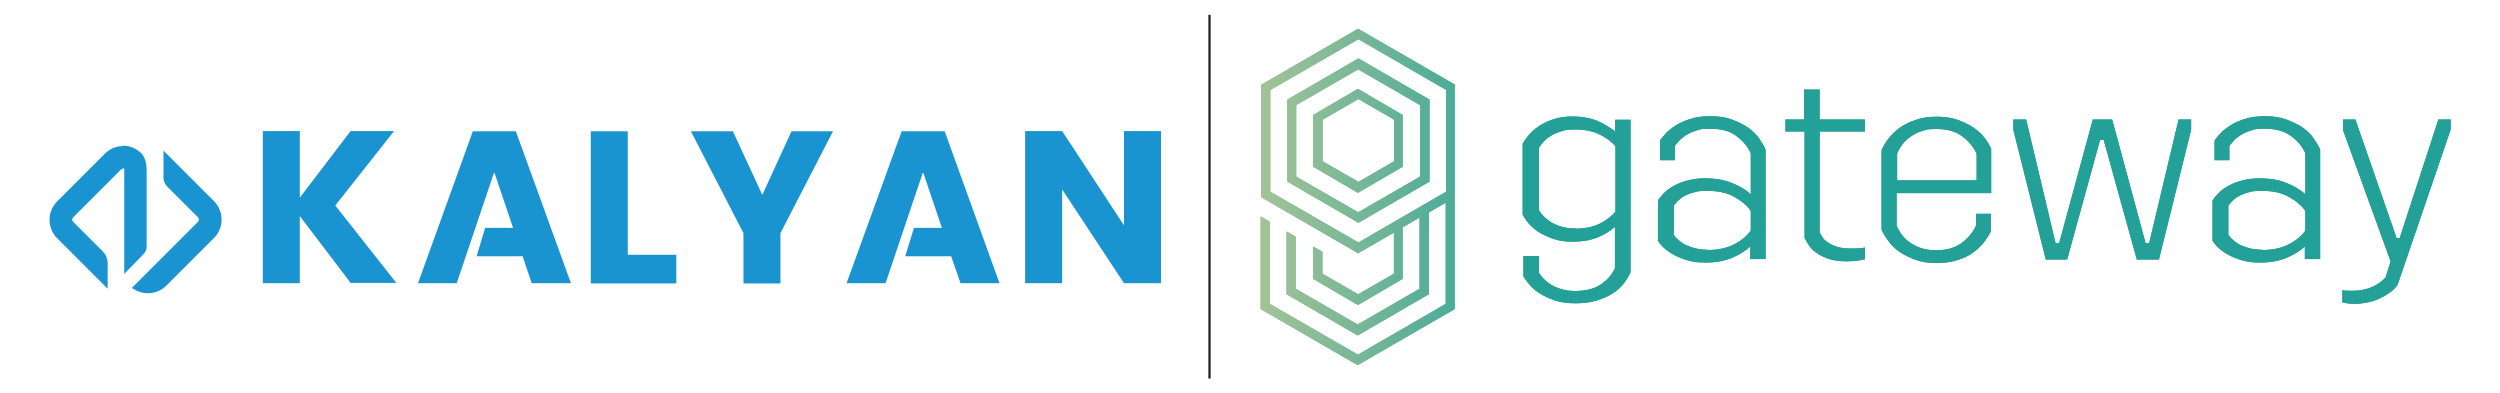<?xml version="1.0" encoding="UTF-8"?>
<svg id="Layer_1" xmlns="http://www.w3.org/2000/svg" version="1.1" xmlns:xlink="http://www.w3.org/1999/xlink" viewBox="0 0 994 156.4">
  <!-- Generator: Adobe Illustrator 29.0.1, SVG Export Plug-In . SVG Version: 2.1.0 Build 192)  -->
  <defs>
    <style>
      .st0 {
        fill: url(#linear-gradient2);
      }

      .st1 {
        fill: #1a93d1;
      }

      .st2 {
        fill: url(#linear-gradient1);
      }

      .st3 {
        fill: url(#linear-gradient4);
      }

      .st4 {
        fill: url(#linear-gradient5);
      }

      .st5 {
        fill: url(#linear-gradient3);
      }

      .st6 {
        fill: #23a097;
      }

      .st7 {
        fill: none;
        stroke: #231f20;
        stroke-miterlimit: 10;
        stroke-width: .9px;
      }

      .st8 {
        fill: url(#linear-gradient);
      }
    </style>
    <linearGradient id="linear-gradient" x1="493.5" y1="79.2" x2="580.2" y2="79.2" gradientTransform="translate(0 157.4) scale(1 -1)" gradientUnits="userSpaceOnUse">
      <stop offset="0" stop-color="#acc596"/>
      <stop offset="1" stop-color="#49ab99"/>
    </linearGradient>
    <linearGradient id="linear-gradient1" x1="493.5" y1="101.4" x2="580.2" y2="101.4" gradientTransform="translate(0 157.4) scale(1 -1)" gradientUnits="userSpaceOnUse">
      <stop offset="0" stop-color="#acc596"/>
      <stop offset="1" stop-color="#49ab99"/>
    </linearGradient>
    <linearGradient id="linear-gradient2" x1="493.5" y1="101.4" x2="580.2" y2="101.4" gradientTransform="translate(0 157.4) scale(1 -1)" gradientUnits="userSpaceOnUse">
      <stop offset="0" stop-color="#acc596"/>
      <stop offset="1" stop-color="#49ab99"/>
    </linearGradient>
    <linearGradient id="linear-gradient3" x1="493.5" y1="79.2" x2="580.2" y2="79.2" gradientTransform="translate(0 157.4) scale(1 -1)" gradientUnits="userSpaceOnUse">
      <stop offset="0" stop-color="#acc596"/>
      <stop offset="1" stop-color="#49ab99"/>
    </linearGradient>
    <linearGradient id="linear-gradient4" x1="493.5" y1="101.4" x2="580.2" y2="101.4" gradientTransform="translate(0 157.4) scale(1 -1)" gradientUnits="userSpaceOnUse">
      <stop offset="0" stop-color="#acc596"/>
      <stop offset="1" stop-color="#49ab99"/>
    </linearGradient>
    <linearGradient id="linear-gradient5" x1="493.5" y1="101.4" x2="580.2" y2="101.4" gradientTransform="translate(0 157.4) scale(1 -1)" gradientUnits="userSpaceOnUse">
      <stop offset="0" stop-color="#acc596"/>
      <stop offset="1" stop-color="#49ab99"/>
    </linearGradient>
  </defs>
  <path class="st8" d="M540,11.4l-38.6,22.3v44.7l38.6,22.3,14.2-8.2v16.3l-14.2,8.2-14.2-8.2v-8.7l-3.7-2.1v12.9l17.8,10.4,17.8-10.4v-20.5l6.7-3.9v28.3l-24.6,14.2-24.6-14.2v-20.7l-3.7-2.1v25l28.3,16.4,28.3-16.4v-32.5l6.7-3.9v40.2l-34.9,20.2-35-20.2v-32.7l-3.7-2.1v36.9l38.6,22.3,38.6-22.3V33.6l-38.6-22.3h0ZM575,76.2l-34.9,20.2-35-20.2v-40.4l35-20.2,34.9,20.2v40.4Z"/>
  <path class="st2" d="M511.8,39.6v32.6l28.3,16.4,28.3-16.4v-32.6l-28.3-16.4s-28.3,16.4-28.3,16.4ZM564.6,70.2l-24.6,14.2-24.6-14.2v-28.4l24.6-14.2,24.6,14.2v28.4Z"/>
  <path class="st0" d="M522.1,45.7v20.6l17.8,10.4,17.8-10.4v-20.6l-17.8-10.4-17.8,10.4ZM554.3,64.1l-14.2,8.2-14.2-8.2v-16.5l14.2-8.2,14.2,8.2v16.5Z"/>
  <path class="st5" d="M540,11.4l-38.6,22.3v44.7l38.6,22.3,14.2-8.2v16.3l-14.2,8.2-14.2-8.2v-8.7l-3.7-2.1v12.9l17.8,10.4,17.8-10.4v-20.5l6.7-3.9v28.3l-24.6,14.2-24.6-14.2v-20.7l-3.7-2.1v25l28.3,16.4,28.3-16.4v-32.5l6.7-3.9v40.2l-34.9,20.2-35-20.2v-32.7l-3.7-2.1v36.9l38.6,22.3,38.6-22.3V33.6l-38.6-22.3h0ZM575,76.2l-34.9,20.2-35-20.2v-40.4l35-20.2,34.9,20.2v40.4Z"/>
  <path class="st3" d="M511.8,39.6v32.6l28.3,16.4,28.3-16.4v-32.6l-28.3-16.4s-28.3,16.4-28.3,16.4ZM564.6,70.2l-24.6,14.2-24.6-14.2v-28.4l24.6-14.2,24.6,14.2v28.4Z"/>
  <path class="st4" d="M522.1,45.7v20.6l17.8,10.4,17.8-10.4v-20.6l-17.8-10.4-17.8,10.4ZM554.3,64.1l-14.2,8.2-14.2-8.2v-16.5l14.2-8.2,14.2,8.2v16.5Z"/>
  <g>
    <g>
      <path class="st6" d="M605.7,101.8h6.2v6.6c.3.6.9,1.3,1.6,2.2.8.8,1.7,1.6,2.9,2.4,1.2.8,2.6,1.4,4.2,1.9,1.6.5,3.4.8,5.6.8,4.3,0,7.9-.9,10.4-2.7,2.6-1.8,4.4-3.9,5.5-6.4v-16.4c-1.8,1.6-4,3-6.9,4.2-2.7,1.1-6.1,1.7-9.8,1.7s-5.7-.4-8-1.2c-2.2-.8-4.2-1.7-5.9-2.8-1.6-1.1-2.9-2.3-3.9-3.5s-1.7-2.3-2.2-3.3v-28.1c.5-.9,1.2-2,2.2-3.2s2.2-2.4,3.9-3.6c1.6-1.1,3.5-2.1,5.9-2.9,2.2-.8,4.9-1.2,8-1.2s7,.6,9.8,1.8c2.7,1.2,5,2.6,7,4.2v-4.7h6.1v60.6c-.6,1.4-1.5,2.9-2.6,4.4s-2.6,2.8-4.4,4c-1.8,1.2-3.9,2.1-6.5,2.9-2.4.8-5.3,1.1-8.5,1.1s-6-.4-8.3-1.2-4.3-1.8-6.1-2.9c-1.6-1.1-3-2.3-4-3.6-1-1.2-1.7-2.2-2.2-3v-8.1h.1ZM626.4,90.9c3.8,0,7.1-.7,9.7-2s4.6-2.9,6.2-4.7v-26c-1.4-1.8-3.5-3.3-6.2-4.7-2.6-1.3-5.9-2-9.7-2s-3.9.2-5.6.7-3,1.1-4.2,1.8c-1.2.7-2.1,1.5-2.9,2.4-.8.9-1.4,1.6-1.8,2.3v24.9c.4.7,1,1.5,1.8,2.3.8.9,1.8,1.6,2.9,2.4,1.2.7,2.6,1.3,4.2,1.8,1.6.5,3.5.7,5.6.7"/>
      <path class="st6" d="M696.2,97.7c-1.9,1.9-4.3,3.4-7.3,4.7-3,1.3-6.6,2-10.7,2s-5.7-.4-7.9-1.1c-2.2-.7-4-1.5-5.7-2.5-1.5-.9-2.7-1.9-3.6-2.8-.9-1-1.5-1.7-1.8-2.3v-16c.3-.5.9-1.3,1.8-2.3.9-1,2-2,3.5-2.9,1.5-1,3.3-1.8,5.6-2.5s4.7-1.1,7.7-1.1c4.2,0,7.9.6,10.9,1.9,3,1.2,5.6,2.7,7.4,4.5v-16.3c-1.1-2.6-3-4.9-5.7-6.9-2.6-2-6.1-2.9-10.3-2.9s-3.9.2-5.6.7-2.9,1.1-4.1,1.8c-1.1.7-2.1,1.5-2.8,2.3s-1.3,1.5-1.7,2v5.7h-5.9v-7.8c.4-.6,1.1-1.5,2-2.5.9-1.1,2.2-2.1,3.8-3.2s3.5-2,5.9-2.8,5-1.2,8.3-1.2,6.1.4,8.5,1.3,4.6,1.9,6.5,3.2c1.8,1.3,3.3,2.7,4.4,4.3,1.1,1.6,2,3.1,2.6,4.5v43.5h-6.1v-5.5h.2ZM679,99.4c4.1,0,7.7-.8,10.6-2.3s5-3.3,6.5-5.4v-7.8c-1.4-2.1-3.5-3.9-6.5-5.6s-6.5-2.4-10.6-2.4-3.9.2-5.5.6-2.8.9-3.9,1.5c-1.1.6-1.9,1.3-2.6,2-.7.7-1.2,1.3-1.5,1.8v11.6c.3.4.7,1,1.4,1.6.7.7,1.5,1.3,2.6,2,1.1.6,2.4,1.1,4,1.6,1.5.4,3.4.7,5.6.7"/>
      <path class="st6" d="M709.7,47.5h7.6v-11.9h6.2v11.9h18v4.8h-18v40c.2.6.6,1.2,1.1,2s1.2,1.5,2.2,2.1c.9.7,2.1,1.2,3.6,1.7s3.3.7,5.7.7,2.1,0,3.1-.1c1,0,1.7-.2,2.3-.3v4.7c-.5.1-1.4.3-2.7.5s-2.8.3-4.5.3c-2.9,0-5.4-.3-7.3-1s-3.5-1.4-4.8-2.4c-1.3-.9-2.3-1.9-3-3s-1.3-2-1.7-2.9v-42.3h-7.6v-4.8h-.1Z"/>
      <path class="st6" d="M748.1,59.7c.6-1.4,1.5-3,2.7-4.5,1.2-1.6,2.6-3,4.4-4.3,1.8-1.3,3.9-2.4,6.4-3.2,2.4-.9,5.3-1.3,8.4-1.3s6.1.4,8.5,1.3,4.5,1.9,6.4,3.2c1.8,1.3,3.2,2.6,4.3,4.1s2,2.9,2.5,4.2v17.6h-37.6v12.9c.5,1.2,1.2,2.5,2.1,3.7.9,1.2,2,2.2,3.3,3.1,1.3.9,2.8,1.6,4.5,2.2,1.7.5,3.6.8,5.8.8,4.2,0,7.7-1,10.3-3,2.6-2,4.5-4.3,5.6-6.9v-4.6h5.9v6.9c-.6,1.3-1.5,2.7-2.6,4.2s-2.6,2.9-4.3,4.2c-1.8,1.3-3.8,2.3-6.3,3.1s-5.3,1.2-8.4,1.2-6-.4-8.4-1.3c-2.4-.9-4.5-1.9-6.4-3.2s-3.3-2.7-4.4-4.3c-1.2-1.6-2.1-3.1-2.7-4.5v-31.6ZM754.2,71.7h31.7v-10.5c-1-2.5-2.9-4.8-5.6-6.9s-6.2-3-10.3-3-4,.3-5.8.8-3.2,1.3-4.5,2.2c-1.3.9-2.4,1.9-3.3,3.1-.9,1.2-1.6,2.4-2.1,3.7v10.5h-.1Z"/>
      <polygon class="st6" points="800.5 51.6 800.5 47.5 805.6 47.5 817.3 96.7 818.7 96.7 832.1 47.5 839.8 47.5 853.1 96.7 854.5 96.7 866.2 47.5 871.2 47.5 871.2 51.6 858.4 103.2 849.6 103.2 836.4 55.6 835 55.6 821.9 103.2 813.4 103.2 800.5 51.6"/>
      <path class="st6" d="M916.7,97.7c-1.9,1.9-4.3,3.4-7.3,4.7-3,1.3-6.6,2-10.7,2s-5.7-.4-7.9-1.1c-2.2-.7-4.1-1.5-5.7-2.5-1.5-.9-2.7-1.9-3.6-2.8-.9-1-1.5-1.7-1.8-2.3v-16c.3-.5.9-1.3,1.8-2.3.9-1,2-2,3.5-2.9,1.5-1,3.3-1.8,5.6-2.5s4.7-1.1,7.7-1.1c4.2,0,7.9.6,10.9,1.9,3,1.2,5.6,2.7,7.4,4.5v-16.3c-1.1-2.6-3-4.9-5.7-6.9-2.6-2-6.1-2.9-10.3-2.9s-3.9.2-5.6.7-2.9,1.1-4.1,1.8c-1.1.7-2.1,1.5-2.8,2.3s-1.3,1.5-1.7,2v5.7h-5.9v-7.8c.4-.6,1.1-1.5,2-2.5.9-1.1,2.2-2.1,3.8-3.2s3.5-2,5.9-2.8,5-1.2,8.3-1.2,6.1.4,8.5,1.3,4.6,1.9,6.5,3.2c1.8,1.3,3.3,2.7,4.4,4.3,1.1,1.6,2,3.1,2.6,4.5v43.5h-6.1v-5.5h.2ZM899.5,99.4c4.1,0,7.7-.8,10.6-2.3s5-3.3,6.5-5.4v-7.8c-1.4-2.1-3.5-3.9-6.5-5.6s-6.5-2.4-10.6-2.4-3.9.2-5.5.6-2.8.9-3.9,1.5c-1.1.6-1.9,1.3-2.6,2-.7.7-1.2,1.3-1.5,1.8v11.6c.3.4.7,1,1.4,1.6.7.7,1.5,1.3,2.6,2,1.1.6,2.4,1.1,4,1.6,1.5.4,3.4.7,5.6.7"/>
      <path class="st6" d="M950.5,103.9l-18.9-52.1v-4.3h4.9l16.4,47.2h1.2l15.4-47.2h4.9v4l-21.1,61.7c-.8,1.2-1.9,2.3-3.2,3.2s-2.7,1.7-4.2,2.4-3.1,1.1-4.7,1.5c-1.6.3-3.2.5-4.7.5s-2.3,0-3.2-.2c-.9-.1-1.6-.2-2-.4v-4.8c.8.1,1.6.2,2.4.2h2c2.8,0,5.4-.6,7.7-1.6,2.2-1.1,3.9-2.3,5.1-3.7l2-6.4h0Z"/>
    </g>
    <g>
      <path class="st6" d="M605.7,101.8h6.2v6.6c.3.6.9,1.3,1.6,2.2.8.8,1.7,1.6,2.9,2.4,1.2.8,2.6,1.4,4.2,1.9,1.6.5,3.4.8,5.6.8,4.3,0,7.9-.9,10.4-2.7,2.6-1.8,4.4-3.9,5.5-6.4v-16.4c-1.8,1.6-4,3-6.9,4.2-2.7,1.1-6.1,1.7-9.8,1.7s-5.7-.4-8-1.2c-2.2-.8-4.2-1.7-5.9-2.8-1.6-1.1-2.9-2.3-3.9-3.5s-1.7-2.3-2.2-3.3v-28.1c.5-.9,1.2-2,2.2-3.2s2.2-2.4,3.9-3.6c1.6-1.1,3.5-2.1,5.9-2.9,2.2-.8,4.9-1.2,8-1.2s7,.6,9.8,1.8c2.7,1.2,5,2.6,7,4.2v-4.7h6.1v60.6c-.6,1.4-1.5,2.9-2.6,4.4s-2.6,2.8-4.4,4c-1.8,1.2-3.9,2.1-6.5,2.9-2.4.8-5.3,1.1-8.5,1.1s-6-.4-8.3-1.2-4.3-1.8-6.1-2.9c-1.6-1.1-3-2.3-4-3.6-1-1.2-1.7-2.2-2.2-3v-8.1h.1ZM626.4,90.9c3.8,0,7.1-.7,9.7-2s4.6-2.9,6.2-4.7v-26c-1.4-1.8-3.5-3.3-6.2-4.7-2.6-1.3-5.9-2-9.7-2s-3.9.2-5.6.7-3,1.1-4.2,1.8c-1.2.7-2.1,1.5-2.9,2.4-.8.9-1.4,1.6-1.8,2.3v24.9c.4.7,1,1.5,1.8,2.3.8.9,1.8,1.6,2.9,2.4,1.2.7,2.6,1.3,4.2,1.8,1.6.5,3.5.7,5.6.7"/>
      <path class="st6" d="M696.2,97.7c-1.9,1.9-4.3,3.4-7.3,4.7-3,1.3-6.6,2-10.7,2s-5.7-.4-7.9-1.1c-2.2-.7-4-1.5-5.7-2.5-1.5-.9-2.7-1.9-3.6-2.8-.9-1-1.5-1.7-1.8-2.3v-16c.3-.5.9-1.3,1.8-2.3.9-1,2-2,3.5-2.9,1.5-1,3.3-1.8,5.6-2.5s4.7-1.1,7.7-1.1c4.2,0,7.9.6,10.9,1.9,3,1.2,5.6,2.7,7.4,4.5v-16.3c-1.1-2.6-3-4.9-5.7-6.9-2.6-2-6.1-2.9-10.3-2.9s-3.9.2-5.6.7-2.9,1.1-4.1,1.8c-1.1.7-2.1,1.5-2.8,2.3s-1.3,1.5-1.7,2v5.7h-5.9v-7.8c.4-.6,1.1-1.5,2-2.5.9-1.1,2.2-2.1,3.8-3.2s3.5-2,5.9-2.8,5-1.2,8.3-1.2,6.1.4,8.5,1.3,4.6,1.9,6.5,3.2c1.8,1.3,3.3,2.7,4.4,4.3,1.1,1.6,2,3.1,2.6,4.5v43.5h-6.1v-5.5h.2ZM679,99.4c4.1,0,7.7-.8,10.6-2.3s5-3.3,6.5-5.4v-7.8c-1.4-2.1-3.5-3.9-6.5-5.6s-6.5-2.4-10.6-2.4-3.9.2-5.5.6-2.8.9-3.9,1.5c-1.1.6-1.9,1.3-2.6,2-.7.7-1.2,1.3-1.5,1.8v11.6c.3.4.7,1,1.4,1.6.7.7,1.5,1.3,2.6,2,1.1.6,2.4,1.1,4,1.6,1.5.4,3.4.7,5.6.7"/>
      <path class="st6" d="M709.7,47.5h7.6v-11.9h6.2v11.9h18v4.8h-18v40c.2.6.6,1.2,1.1,2s1.2,1.5,2.2,2.1c.9.7,2.1,1.2,3.6,1.7s3.3.7,5.7.7,2.1,0,3.1-.1c1,0,1.7-.2,2.3-.3v4.7c-.5.1-1.4.3-2.7.5s-2.8.3-4.5.3c-2.9,0-5.4-.3-7.3-1s-3.5-1.4-4.8-2.4c-1.3-.9-2.3-1.9-3-3s-1.3-2-1.7-2.9v-42.3h-7.6v-4.8h-.1Z"/>
      <path class="st6" d="M748.1,59.7c.6-1.4,1.5-3,2.7-4.5,1.2-1.6,2.6-3,4.4-4.3,1.8-1.3,3.9-2.4,6.4-3.2,2.4-.9,5.3-1.3,8.4-1.3s6.1.4,8.5,1.3,4.5,1.9,6.4,3.2c1.8,1.3,3.2,2.6,4.3,4.1s2,2.9,2.5,4.2v17.6h-37.6v12.9c.5,1.2,1.2,2.5,2.1,3.7.9,1.2,2,2.2,3.3,3.1,1.3.9,2.8,1.6,4.5,2.2,1.7.5,3.6.8,5.8.8,4.2,0,7.7-1,10.3-3,2.6-2,4.5-4.3,5.6-6.9v-4.6h5.9v6.9c-.6,1.3-1.5,2.7-2.6,4.2s-2.6,2.9-4.3,4.2c-1.8,1.3-3.8,2.3-6.3,3.1s-5.3,1.2-8.4,1.2-6-.4-8.4-1.3c-2.4-.9-4.5-1.9-6.4-3.2s-3.3-2.7-4.4-4.3c-1.2-1.6-2.1-3.1-2.7-4.5v-31.6ZM754.2,71.7h31.7v-10.5c-1-2.5-2.9-4.8-5.6-6.9s-6.2-3-10.3-3-4,.3-5.8.8-3.2,1.3-4.5,2.2c-1.3.9-2.4,1.9-3.3,3.1-.9,1.2-1.6,2.4-2.1,3.7v10.5h-.1Z"/>
      <polygon class="st6" points="800.5 51.6 800.5 47.5 805.6 47.5 817.3 96.7 818.7 96.7 832.1 47.5 839.8 47.5 853.1 96.7 854.5 96.7 866.2 47.5 871.2 47.5 871.2 51.6 858.4 103.2 849.6 103.2 836.4 55.6 835 55.6 821.9 103.2 813.4 103.2 800.5 51.6"/>
      <path class="st6" d="M916.7,97.7c-1.9,1.9-4.3,3.4-7.3,4.7-3,1.3-6.6,2-10.7,2s-5.7-.4-7.9-1.1c-2.2-.7-4.1-1.5-5.7-2.5-1.5-.9-2.7-1.9-3.6-2.8-.9-1-1.5-1.7-1.8-2.3v-16c.3-.5.9-1.3,1.8-2.3.9-1,2-2,3.5-2.9,1.5-1,3.3-1.8,5.6-2.5s4.7-1.1,7.7-1.1c4.2,0,7.9.6,10.9,1.9,3,1.2,5.6,2.7,7.4,4.5v-16.3c-1.1-2.6-3-4.9-5.7-6.9-2.6-2-6.1-2.9-10.3-2.9s-3.9.2-5.6.7-2.9,1.1-4.1,1.8c-1.1.7-2.1,1.5-2.8,2.3s-1.3,1.5-1.7,2v5.7h-5.9v-7.8c.4-.6,1.1-1.5,2-2.5.9-1.1,2.2-2.1,3.8-3.2s3.5-2,5.9-2.8,5-1.2,8.3-1.2,6.1.4,8.5,1.3,4.6,1.9,6.5,3.2c1.8,1.3,3.3,2.7,4.4,4.3,1.1,1.6,2,3.1,2.6,4.5v43.5h-6.1v-5.5h.2ZM899.5,99.4c4.1,0,7.7-.8,10.6-2.3s5-3.3,6.5-5.4v-7.8c-1.4-2.1-3.5-3.9-6.5-5.6s-6.5-2.4-10.6-2.4-3.9.2-5.5.6-2.8.9-3.9,1.5c-1.1.6-1.9,1.3-2.6,2-.7.7-1.2,1.3-1.5,1.8v11.6c.3.4.7,1,1.4,1.6.7.7,1.5,1.3,2.6,2,1.1.6,2.4,1.1,4,1.6,1.5.4,3.4.7,5.6.7"/>
      <path class="st6" d="M950.5,103.9l-18.9-52.1v-4.3h4.9l16.4,47.2h1.2l15.4-47.2h4.9v4l-21.1,61.7c-.8,1.2-1.9,2.3-3.2,3.2s-2.7,1.7-4.2,2.4-3.1,1.1-4.7,1.5c-1.6.3-3.2.5-4.7.5s-2.3,0-3.2-.2c-.9-.1-1.6-.2-2-.4v-4.8c.8.1,1.6.2,2.4.2h2c2.8,0,5.4-.6,7.7-1.6,2.2-1.1,3.9-2.3,5.1-3.7l2-6.4h0Z"/>
    </g>
  </g>
  <line class="st7" x1="480.9" y1="5.9" x2="480.9" y2="150.5"/>
  <g>
    <path class="st1" d="M48.8,57.9h0c2.6,0,5.2,1,7.2,2.9.7.6,1.2,1.5,1.6,2.5.5,1.2.7,2.8.7,4.8v28.9c0,.1,0,.5,0,1,0,.4,0,.9-.2,1.4-.2.5-.5,1-.8,1.3-.3.4-.5.6-.5.6l-7.4,7.6v-40.8c0-.5,0-.8,0-1.1-.1,0-.3,0-.4,0-.4,0-.6.1-.9.4l-19,19c-.3.3-.4.6-.4.9,0,.4.1.6.4.9l11.6,11.6h0c.7.7,1.2,1.4,1.5,2.1.3.7.5,1.5.6,2.2,0,.7,0,1.3,0,1.5v9.2s-20.1-20.1-20.1-20.1c-2-2-3-4.7-3-7.3h0c0-2.7,1-5.3,3-7.3l19-19c1.8-1.8,4.2-2.9,6.6-3h0s.7,0,.7,0"/>
    <path class="st1" d="M85.1,80c2,2,3,4.7,3,7.3h0c0,2.7-1,5.3-3,7.3l-19,19c-2,2-4.7,3-7.3,3h0c-2,0-4-.6-5.7-1.7l-.7-.4,26.3-26.3c.3-.3.4-.6.4-.9s-.1-.6-.4-.9l-12-12s-.2-.2-.5-.6c-.3-.3-.6-.8-.8-1.2-.2-.5-.3-1.1-.4-1.5,0-.5,0-.8,0-.8v-10.4l20.1,20.1"/>
    <g>
      <path class="st1" d="M139.5,112.6l-20.3-26.7v26.7h-14.7v-60.5h14.7v26.5l20.2-26.5h17.3l-23.4,29.6,24.3,30.8h-18Z"/>
      <path class="st1" d="M249.6,101.3h19.3v11.4h-34v-60.5h14.7v49.1Z"/>
      <path class="st1" d="M331.2,52.2l-20.9,40.5v20h-14.7v-20l-20.9-40.5h16.7l11.7,25.3,11.6-25.3h16.5Z"/>
      <polygon class="st1" points="375.6 52.2 358.5 52.2 336.6 112.6 352.1 112.6 355.7 101.9 367 68.4 374.5 90.6 363.4 90.6 359.9 101.9 378.2 101.9 381.9 112.6 397.4 112.6 375.6 52.2"/>
      <polygon class="st1" points="205.1 52.2 188 52.2 166.2 112.6 181.6 112.6 185.2 101.9 196.5 68.4 204 90.6 192.9 90.6 189.5 101.9 207.8 101.9 211.4 112.6 227 112.6 205.1 52.2"/>
      <path class="st1" d="M461.6,112.6h-14.7l-24.6-37.3v37.3h-14.7v-60.5h14.7l24.6,37.5v-37.5h14.7v60.5Z"/>
    </g>
  </g>
</svg>